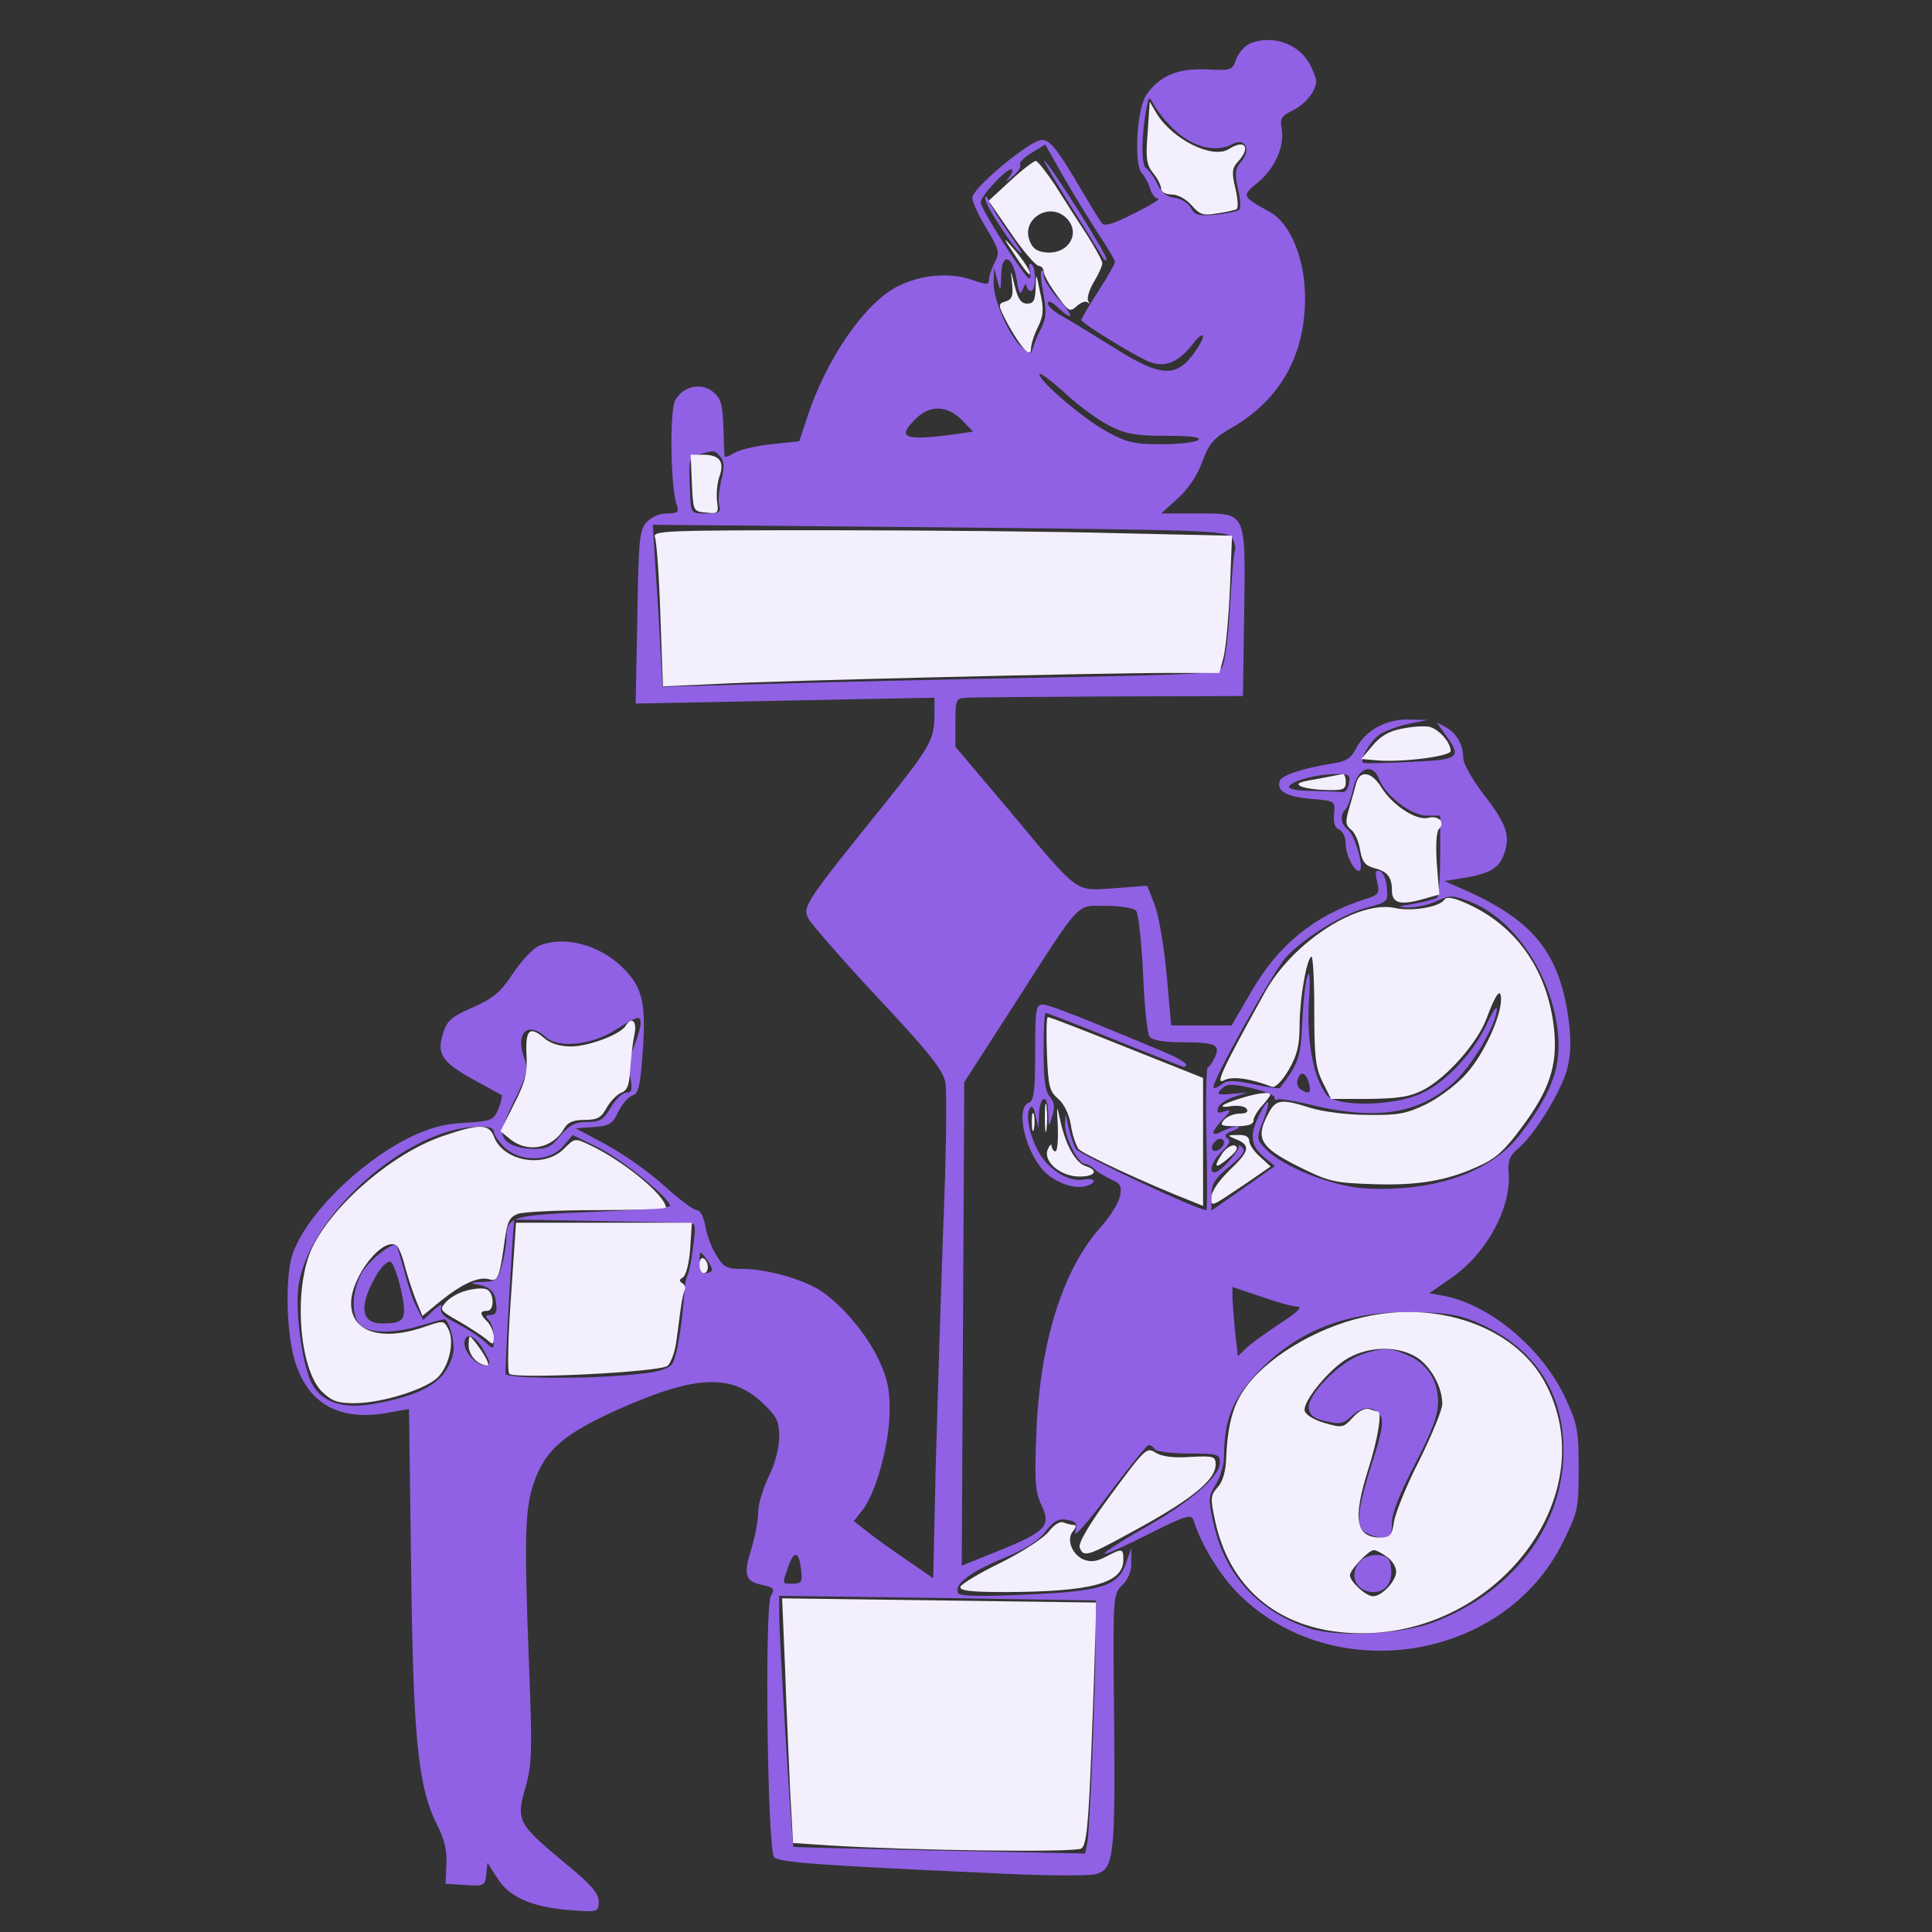 <svg width="106" height="106" viewBox="0 0 106 106" fill="none" xmlns="http://www.w3.org/2000/svg">
<rect x="0" y="0" width="106" height="106" fill="#333333" stroke="none"/>
<path d="M68.585 2.382C68.286 2.52 67.964 2.888 67.826 3.234C67.618 3.855 67.572 3.878 66.168 3.809C64.579 3.74 63.589 4.178 62.875 5.237C62.368 6.02 62.207 9.013 62.645 9.497C62.829 9.704 63.036 10.095 63.105 10.372C63.197 10.671 63.405 10.901 63.543 10.901C63.704 10.901 63.105 11.27 62.23 11.707C61.01 12.329 60.572 12.444 60.434 12.214C60.319 12.076 59.651 10.97 58.961 9.796C57.947 8.115 57.579 7.678 57.164 7.678C56.52 7.678 53.342 10.326 53.342 10.855C53.342 11.063 53.688 11.822 54.125 12.536C54.816 13.688 54.862 13.872 54.586 14.378C54.424 14.678 54.286 15.092 54.263 15.299C54.263 15.645 54.171 15.645 53.296 15.345C52.099 14.931 50.51 15.069 49.243 15.714C47.424 16.635 45.283 19.767 44.247 23.013L43.855 24.211L42.336 24.372C41.483 24.464 40.562 24.671 40.286 24.855C39.987 25.04 39.757 25.109 39.757 25.017C39.733 24.901 39.711 24.165 39.688 23.382C39.641 22.161 39.549 21.839 39.112 21.494C38.467 20.964 37.454 21.194 37.039 21.977C36.74 22.553 36.786 26.582 37.108 27.642C37.27 28.102 37.201 28.171 36.602 28.171C36.188 28.171 35.727 28.378 35.474 28.655C35.082 29.092 35.036 29.599 34.967 33.882L34.875 38.602L43.072 38.441L51.27 38.28V39.201C51.27 40.582 51.039 40.974 48.461 44.197C44.155 49.54 44.016 49.747 44.362 50.415C44.546 50.737 46.25 52.694 48.184 54.767C51.039 57.806 51.73 58.704 51.868 59.395C51.961 59.878 51.914 63.424 51.753 67.293C51.615 71.161 51.431 77.102 51.339 80.464L51.201 86.589L49.658 85.53C48.806 84.954 47.839 84.24 47.493 83.964L46.849 83.457L47.332 82.836C48.046 81.915 48.76 79.382 48.806 77.563C48.829 76.273 48.714 75.697 48.23 74.638C47.562 73.188 46.112 71.484 44.914 70.747C43.924 70.148 42.013 69.618 40.724 69.618C39.872 69.618 39.688 69.526 39.296 68.859C39.043 68.467 38.766 67.73 38.697 67.247C38.605 66.763 38.421 66.395 38.237 66.395C38.053 66.395 37.247 65.796 36.441 65.059C35.635 64.322 34.207 63.309 33.263 62.803L31.582 61.905L32.572 61.836C33.447 61.767 33.608 61.674 33.931 60.984C34.138 60.569 34.483 60.178 34.691 60.109C35.036 60.017 35.128 59.602 35.266 57.691C35.451 54.997 35.243 54.145 34.161 53.086C32.849 51.796 30.868 51.313 29.533 51.911C29.21 52.072 28.589 52.74 28.128 53.431C27.46 54.444 27.069 54.767 25.941 55.273C24.812 55.757 24.536 55.987 24.329 56.632C23.938 57.806 24.214 58.243 25.895 59.188C26.747 59.648 27.483 60.063 27.53 60.086C27.576 60.132 27.483 60.477 27.345 60.846C27.069 61.467 26.977 61.513 25.503 61.605C24.352 61.651 23.569 61.882 22.464 62.411C19.608 63.839 16.661 66.809 16.016 68.928C15.648 70.148 15.717 73.118 16.155 74.592C16.845 76.964 18.526 77.954 21.105 77.54L22.441 77.309L22.556 85.967C22.671 95.408 22.924 97.987 23.983 100.128C24.398 100.934 24.536 101.579 24.49 102.316L24.444 103.352L25.526 103.421C26.54 103.49 26.608 103.467 26.678 102.845L26.747 102.201L27.276 103.03C27.921 104.089 29.188 104.642 31.306 104.803C32.826 104.918 32.849 104.895 32.849 104.319C32.849 103.882 32.434 103.398 31.007 102.224C28.405 100.059 28.312 99.898 28.819 98.102C29.188 96.836 29.21 96.122 29.026 91.378C28.75 84.286 28.796 82.79 29.303 81.316C29.947 79.497 30.96 78.645 34.115 77.24C38.214 75.444 40.148 75.375 41.829 76.964C42.635 77.724 42.75 77.977 42.75 78.852C42.75 79.451 42.52 80.326 42.174 81.016C41.875 81.638 41.599 82.513 41.599 82.951C41.599 83.388 41.438 84.286 41.23 84.954C40.77 86.405 40.885 86.773 41.829 86.957C42.451 87.096 42.52 87.165 42.289 87.579C41.944 88.247 42.105 101.533 42.474 101.901C42.75 102.178 44.868 102.339 54.033 102.753C57.026 102.915 59.743 102.938 60.135 102.822C61.125 102.546 61.194 101.809 61.125 94.141C61.056 87.51 61.056 87.487 61.586 86.957C61.908 86.635 62.092 86.174 62.069 85.691V84.931L61.793 85.737C61.355 87.026 60.48 87.303 56.312 87.487C53.895 87.602 52.674 87.579 52.582 87.418C52.283 86.957 53.227 86.243 55.023 85.507C56.266 85 56.98 84.54 57.372 84.01C57.832 83.434 58.086 83.296 58.546 83.388C59.053 83.48 59.122 83.572 58.983 84.079C58.914 84.401 59.743 83.457 60.826 81.984C61.931 80.51 62.921 79.29 63.013 79.29C63.128 79.29 63.289 79.382 63.358 79.52C63.428 79.635 64.28 79.75 65.224 79.75C66.812 79.75 66.928 79.773 66.928 80.257C66.928 81.016 65.224 82.467 62.714 83.872C61.493 84.563 60.549 85.184 60.595 85.253C60.664 85.299 61.747 84.816 63.013 84.171C65.016 83.158 65.362 83.066 65.477 83.388C65.915 84.793 66.928 86.405 67.941 87.441C73.145 92.622 82.516 91.148 85.74 84.632C86.569 82.951 86.615 82.79 86.615 80.579C86.615 78.438 86.546 78.138 85.878 76.688C84.589 73.947 81.734 71.576 79.201 71.092L78.418 70.954L79.546 70.171C81.549 68.836 82.954 66.234 82.77 64.276C82.724 63.678 82.839 63.401 83.299 63.01C84.243 62.204 85.763 59.717 86.016 58.52C86.201 57.76 86.201 56.908 86.04 55.78C85.51 52.142 84.013 50.368 79.938 48.642L79.247 48.342L79.822 48.25C81.572 47.997 82.171 47.721 82.47 46.984C82.908 45.924 82.701 45.257 81.411 43.599C80.79 42.793 80.283 41.895 80.283 41.596C80.283 40.859 79.915 40.214 79.316 39.892L78.832 39.638L79.316 40.329C80.214 41.572 80.099 41.688 77.359 41.803C75.977 41.872 74.826 41.895 74.78 41.849C74.572 41.665 75.217 40.605 75.747 40.26C76.069 40.076 76.76 39.822 77.312 39.707L78.326 39.5L77.29 39.477C76.046 39.454 74.941 40.053 74.411 41.043C74.158 41.572 73.859 41.78 73.191 41.872C71.51 42.148 70.335 42.517 70.22 42.839C70.013 43.392 70.566 43.714 71.947 43.829C73.26 43.944 73.26 43.944 73.191 44.658C73.145 45.142 73.237 45.418 73.467 45.51C73.674 45.602 73.835 45.924 73.835 46.316C73.835 46.961 74.388 47.974 74.618 47.743C74.826 47.513 74.319 45.809 73.974 45.533C73.559 45.234 73.49 44.727 73.835 44.382C73.951 44.267 74.135 43.76 74.25 43.253C74.48 42.125 75.309 41.826 75.655 42.724C76 43.645 77.428 44.75 78.28 44.75H79.016V46.915C79.016 48.112 78.947 49.148 78.855 49.24C78.786 49.309 78.21 49.471 77.589 49.586C76.668 49.724 76.599 49.77 77.243 49.793C77.681 49.793 78.372 49.655 78.809 49.447C79.546 49.102 79.684 49.102 80.651 49.471C82.862 50.322 84.819 52.993 85.372 55.941C85.786 58.221 85.326 59.74 83.415 62.227C81.826 64.322 78.625 65.428 74.849 65.197C73.053 65.082 70.359 64 69.438 63.033C68.931 62.503 68.931 62.457 69.299 61.513C69.783 60.27 69.622 60.086 69.046 61.26C68.54 62.319 68.632 62.895 69.391 63.517L69.944 63.977L68.217 65.197L66.467 66.418V65.612C66.467 64.967 66.628 64.668 67.457 64C68.194 63.378 68.355 63.148 68.148 62.941C67.987 62.826 67.895 62.78 67.964 62.872C68.102 63.033 66.951 64.322 66.651 64.322C66.283 64.322 66.49 63.701 67.043 63.171C67.457 62.78 67.549 62.572 67.342 62.457C67.135 62.319 67.227 62.204 67.618 62.043C67.941 61.928 68.056 61.813 67.895 61.813C67.734 61.79 67.388 61.905 67.112 62.043C66.421 62.411 66.398 62.158 67.043 61.467C67.572 60.915 67.572 60.846 67.158 60.984C66.812 61.099 66.743 61.053 66.835 60.776C66.905 60.569 67.296 60.316 67.71 60.178L68.424 59.947L67.549 60.017C66.79 60.086 66.72 60.04 67.02 59.74C67.319 59.464 67.549 59.441 68.655 59.694C69.345 59.855 69.921 60.086 69.921 60.201C69.921 60.339 69.99 60.385 70.105 60.316C70.197 60.27 71.095 60.408 72.109 60.661C75.54 61.467 77.819 61.099 79.707 59.441C80.743 58.52 82.125 56.194 82.125 55.342C82.125 55.158 81.872 55.526 81.572 56.194C80.835 57.76 79.385 59.326 78.026 59.971C76.507 60.707 73.283 60.753 72.776 60.063C72.062 59.096 71.694 57.184 71.809 55.02C71.901 53.592 71.855 53.132 71.717 53.615C71.602 53.984 71.487 55.158 71.441 56.194C71.372 57.99 71.234 58.382 70.22 59.694C70.197 59.74 69.53 59.648 68.77 59.487C67.665 59.257 67.319 59.257 67.043 59.487C66.835 59.648 66.628 59.74 66.582 59.671C66.398 59.487 69.875 53.247 70.566 52.51C71.533 51.451 73.72 50.115 75.01 49.793C76.138 49.493 76.161 49.471 76.092 48.688C76.046 48.25 75.885 47.859 75.701 47.79C75.47 47.721 75.424 47.859 75.562 48.388C75.701 49.033 75.655 49.102 74.826 49.355C72.085 50.253 70.105 51.865 68.632 54.444L67.572 56.263H65.915H64.257L64.003 53.431C63.865 51.888 63.566 50.161 63.336 49.609L62.944 48.596L61.125 48.734C58.938 48.872 59.283 49.148 55.322 44.405L52.421 40.974V39.638C52.421 38.349 52.444 38.303 53.066 38.28C53.411 38.257 56.957 38.234 60.941 38.211L68.194 38.188L68.263 33.605C68.332 27.987 68.424 28.171 65.615 28.171H63.704L64.625 27.342C65.178 26.836 65.707 26.076 65.96 25.339C66.352 24.303 66.582 24.026 67.688 23.405C70.243 21.885 71.579 19.513 71.602 16.428C71.625 14.263 70.819 12.283 69.691 11.638C68.102 10.763 68.102 10.763 69.046 9.98C69.967 9.22 70.497 7.977 70.312 7.033C70.22 6.503 70.312 6.365 70.911 6.066C71.326 5.882 71.786 5.444 71.993 5.099C72.293 4.546 72.293 4.408 71.924 3.648C71.349 2.428 69.875 1.875 68.585 2.382ZM64.141 6.826C65.224 8.023 66.605 8.438 67.618 7.908C68.309 7.54 68.655 8.184 68.125 8.829C67.757 9.267 67.734 9.52 67.918 10.349C68.056 10.901 68.079 11.431 68.01 11.5C67.918 11.592 67.342 11.707 66.72 11.776C65.753 11.868 65.546 11.799 65.339 11.408C65.201 11.155 64.809 10.901 64.464 10.855C64.026 10.809 63.727 10.579 63.497 10.095C63.312 9.704 63.036 9.336 62.875 9.22C62.599 9.059 62.622 7.332 62.921 5.836C63.036 5.283 63.059 5.283 63.289 5.72C63.428 5.974 63.796 6.48 64.141 6.826ZM60.25 12.813C60.757 13.572 61.171 14.263 61.171 14.378C61.171 14.47 60.757 15.207 60.25 15.99C59.743 16.773 59.329 17.487 59.329 17.556C59.352 17.74 62.299 19.559 63.082 19.859C63.911 20.181 64.648 19.882 65.408 18.915C66.053 18.086 66.237 18.293 65.638 19.191C64.579 20.78 63.727 20.734 61.01 19.007C59.858 18.293 58.592 17.51 58.201 17.303C57.809 17.096 57.487 16.773 57.487 16.635C57.487 16.474 57.717 16.566 58.016 16.842C58.914 17.694 58.961 17.395 58.086 16.428C57.625 15.921 57.257 15.322 57.257 15.115C57.257 14.908 57.211 14.793 57.141 14.862C57.072 14.908 57.118 15.507 57.257 16.151C57.418 17.072 57.395 17.487 57.141 17.971C56.957 18.339 56.75 18.799 56.681 19.053C56.566 19.467 56.543 19.467 56.059 19.053C55.345 18.408 54.493 16.428 54.516 15.507L54.539 14.701L54.724 15.392C54.885 16.036 54.908 16.036 54.931 15.115C54.954 13.826 55.553 13.987 55.783 15.345C55.898 16.128 55.967 16.221 56.128 15.852C56.22 15.599 56.312 15.53 56.312 15.668C56.336 15.829 56.451 15.967 56.566 15.967C56.842 15.967 56.865 14.655 56.589 14.493C56.474 14.401 56.428 14.563 56.497 14.816C56.566 15.069 56.543 15.276 56.474 15.276C56.243 15.276 53.803 11.454 53.803 11.109C53.803 10.763 55.161 9.29 55.483 9.29C55.599 9.29 55.553 9.474 55.391 9.681C55.138 10.026 55.161 10.026 55.576 9.658C55.875 9.428 56.036 9.128 55.967 9.036C55.898 8.921 56.197 8.622 56.589 8.392L57.349 7.931L58.339 9.681C58.891 10.648 59.766 12.053 60.25 12.813ZM60.918 23.382C61.77 23.819 62.368 23.911 63.98 23.911C65.316 23.911 65.915 23.98 65.753 24.142C65.615 24.257 64.717 24.372 63.75 24.372C62.207 24.372 61.816 24.28 60.733 23.681C59.421 22.967 57.026 20.918 57.026 20.526C57.026 20.411 57.671 20.872 58.454 21.586C59.214 22.299 60.342 23.105 60.918 23.382ZM52.766 23.036L53.388 23.681L52.283 23.842C49.612 24.188 49.174 24.026 50.233 22.99C50.993 22.207 51.961 22.23 52.766 23.036ZM39.526 25.063C39.733 25.316 39.757 25.638 39.572 26.329C39.457 26.836 39.388 27.457 39.457 27.711C39.572 28.102 39.457 28.171 38.743 28.171C37.938 28.171 37.914 28.148 37.868 27.25C37.776 25.109 37.776 25.086 38.375 24.924C39.227 24.694 39.204 24.694 39.526 25.063ZM67.572 29.484C67.734 29.714 67.803 30.013 67.757 30.174C67.688 30.313 67.572 31.74 67.48 33.352C67.388 35.01 67.204 36.392 67.043 36.622C66.79 36.967 65.753 37.013 57.349 37.174C52.168 37.267 45.329 37.428 42.151 37.52L36.349 37.681L36.211 35.171C36.141 33.79 36.003 31.786 35.934 30.727L35.819 28.793L51.546 28.931C66.076 29.069 67.296 29.115 67.572 29.484ZM74.02 42.954C73.974 43.253 73.812 43.484 73.674 43.461C73.513 43.438 72.753 43.415 71.97 43.392C71.141 43.392 70.635 43.276 70.727 43.138C70.911 42.839 72.155 42.493 73.214 42.471C73.997 42.447 74.089 42.493 74.02 42.954ZM62.322 49.954C62.461 50.092 62.622 51.612 62.714 53.408C62.783 55.158 62.944 56.747 63.082 56.885C63.22 57.069 63.865 57.184 64.74 57.184C66.697 57.184 66.974 57.299 66.651 58.013C66.513 58.313 66.329 58.566 66.26 58.566C66.191 58.566 66.145 60.316 66.191 62.48C66.237 64.622 66.237 66.395 66.191 66.395C65.684 66.395 59.191 63.332 59.03 63.033C58.891 62.78 58.707 62.227 58.615 61.79C58.454 61.007 58.454 61.007 58.431 61.674C58.408 62.388 59.145 63.862 59.536 63.862C59.651 63.862 59.905 64 60.066 64.161C60.227 64.322 60.641 64.553 60.964 64.714C61.47 64.921 61.562 65.082 61.447 65.635C61.378 65.98 60.941 66.694 60.48 67.224C58.339 69.549 57.072 73.556 56.865 78.507C56.75 81.293 56.796 81.846 57.141 82.582C57.717 83.803 57.395 84.056 54.033 85.391L52.766 85.898L52.836 72.635L52.905 59.372L55.576 55.227C59.398 49.263 59.007 49.701 60.664 49.701C61.447 49.701 62.184 49.816 62.322 49.954ZM35.151 56.148C35.151 56.355 34.99 56.885 34.806 57.368C34.553 57.921 34.483 58.52 34.576 59.072C34.714 59.786 34.668 59.947 34.368 59.947C34.161 59.947 33.77 60.316 33.516 60.753C33.102 61.444 32.918 61.559 32.204 61.559C31.559 61.559 31.26 61.721 30.753 62.296C30.247 62.941 29.993 63.056 29.188 63.033C28.174 62.987 27.553 62.642 27.553 62.089C27.553 61.882 27.875 61.053 28.29 60.247C28.934 58.911 28.98 58.681 28.75 58.013C28.266 56.678 28.957 56.01 29.924 56.885C30.615 57.53 32.457 57.346 33.747 56.517C34.99 55.734 35.151 55.688 35.151 56.148ZM71.832 59.487C71.947 59.971 71.832 60.063 71.349 59.763C71.188 59.648 71.118 59.395 71.21 59.188C71.372 58.727 71.671 58.842 71.832 59.487ZM27.092 62.089C27.092 62.273 27.368 62.642 27.691 62.964C28.566 63.77 30.155 63.747 30.891 62.895L31.421 62.273L32.826 62.964C34.138 63.609 36.763 65.75 36.763 66.165C36.763 66.257 34.875 66.395 32.572 66.487C28.013 66.671 27.783 66.74 27.783 67.984C27.783 68.306 27.668 68.974 27.53 69.434C27.322 70.24 27.23 70.309 26.447 70.332C25.826 70.355 25.757 70.401 26.171 70.471C26.908 70.609 27.161 70.862 27.23 71.576C27.276 71.99 27.184 72.151 26.908 72.151C26.632 72.151 26.608 72.221 26.816 72.428C26.977 72.589 27.092 73.003 27.092 73.395C27.092 74.063 27.092 74.063 26.632 73.648C26.171 73.234 25.688 72.934 24.605 72.359C24.283 72.174 24.122 71.944 24.214 71.714C24.306 71.507 24.122 71.576 23.776 71.898L23.224 72.428L22.878 71.76C22.671 71.391 22.372 70.493 22.188 69.757C21.98 69.02 21.796 68.375 21.75 68.329C21.52 68.122 20.161 69.227 19.816 69.895C19.263 70.954 19.263 72.336 19.839 72.75C20.391 73.165 21.658 73.165 23.085 72.727C23.707 72.543 24.283 72.382 24.375 72.382C24.628 72.382 24.997 73.717 24.858 74.27C24.49 75.766 23.339 76.503 20.599 77.01C18.826 77.332 17.651 76.964 17.099 75.882C16.592 74.915 16.201 72.036 16.362 70.678C16.822 66.786 22.28 61.882 26.24 61.813C26.793 61.79 27.092 61.882 27.092 62.089ZM67.158 62.688C67.158 62.964 66.697 63.263 66.536 63.102C66.375 62.941 66.674 62.48 66.951 62.48C67.066 62.48 67.158 62.572 67.158 62.688ZM37.776 67.086C38.168 67.086 38.191 67.224 38.03 68.398C37.938 69.135 37.799 69.826 37.73 69.941C37.661 70.079 37.592 70.378 37.569 70.632C37.431 72.681 37.132 74.5 36.878 74.822C36.671 75.122 36.095 75.283 34.898 75.398C32.319 75.674 27.829 75.651 27.737 75.375C27.691 75.191 28.151 67.132 28.22 66.924C28.243 66.901 30.293 66.947 32.803 66.993C35.289 67.04 37.523 67.086 37.776 67.086ZM39.066 69.665C39.066 69.757 38.905 69.849 38.72 69.849C38.49 69.849 38.375 69.618 38.375 69.204C38.398 68.605 38.398 68.605 38.72 69.02C38.905 69.273 39.066 69.549 39.066 69.665ZM22.003 70.77C22.349 72.405 22.233 72.612 20.944 72.612C19.77 72.612 19.678 71.599 20.691 69.895C20.944 69.48 21.266 69.181 21.428 69.227C21.566 69.273 21.819 69.964 22.003 70.77ZM71.188 71.691C71.487 71.691 71.188 71.99 70.266 72.589C69.507 73.096 68.655 73.694 68.401 73.947L67.918 74.408L67.757 73.026C67.688 72.243 67.618 71.391 67.618 71.115V70.609L69.184 71.138C70.036 71.438 70.934 71.691 71.188 71.691ZM81.319 72.681C84.036 73.947 85.579 76.112 85.763 78.99C86.04 83.296 83.299 87.211 78.717 88.984C76.921 89.674 73.421 89.859 71.809 89.329C69.046 88.408 67.25 86.451 66.605 83.688C66.283 82.26 66.283 82.145 66.697 81.454C66.951 81.063 67.158 80.372 67.158 79.911C67.158 77.954 67.618 76.78 68.931 75.375C71.118 73.003 73.951 71.898 77.635 71.99C79.592 72.036 80.145 72.151 81.319 72.681ZM26.47 73.971C26.931 74.753 26.954 74.915 26.585 74.915C26.148 74.915 25.48 74.201 25.48 73.717C25.48 73.096 26.033 73.211 26.47 73.971ZM43.947 86.082C44.039 86.796 43.97 86.888 43.51 86.888C42.888 86.888 42.911 86.934 43.233 85.99C43.556 85.046 43.832 85.092 43.947 86.082ZM60.112 89.928C60.089 93.013 59.789 100.497 59.651 101.142L59.536 101.694L51.546 101.533C47.171 101.441 43.556 101.349 43.533 101.326C43.441 101.234 42.75 89.79 42.75 88.661V87.556L51.454 87.671L60.135 87.809L60.112 89.928Z" fill="#9061E4"/>
<path d="M58.569 11.016C59.444 12.398 60.273 13.757 60.434 14.01C60.572 14.263 60.71 14.355 60.71 14.217C60.71 13.941 57.832 9.359 57.325 8.829C57.141 8.645 57.694 9.612 58.569 11.016Z" fill="#9061E4"/>
<path d="M54.056 10.901C54.033 11.247 55.783 13.895 56.036 13.895C56.105 13.895 55.76 13.365 55.299 12.72C54.839 12.076 54.378 11.316 54.263 11.062C54.148 10.763 54.056 10.694 54.056 10.901Z" fill="#9061E4"/>
<path d="M56.796 57.737C56.796 59.855 56.727 60.385 56.45 60.5C55.667 60.8 56.289 63.355 57.394 64.369C58.016 64.921 58.96 65.244 59.536 65.082C60.203 64.921 60.157 64.599 59.467 64.714C58.707 64.875 57.624 64.231 57.072 63.355C56.519 62.434 56.243 61.214 56.496 60.823C56.611 60.615 56.727 60.754 56.819 61.214L56.98 61.905L57.003 61.168C57.049 60.086 57.486 59.971 57.509 61.03C57.532 61.905 57.532 61.905 57.74 61.214C57.878 60.73 57.855 60.454 57.602 60.178C57.348 59.901 57.256 59.211 57.256 57.691C57.256 56.517 57.302 55.573 57.371 55.573C57.44 55.573 59.052 56.194 60.986 56.977C62.921 57.76 64.648 58.428 64.809 58.497C64.947 58.566 65.085 58.52 65.085 58.428C65.085 58.313 64.532 57.99 63.865 57.714C63.22 57.438 61.539 56.747 60.134 56.171C58.753 55.596 57.44 55.112 57.21 55.112C56.842 55.112 56.796 55.365 56.796 57.737Z" fill="#9061E4"/>
<path d="M74.641 74.339C73.467 74.753 71.694 76.572 71.809 77.263C71.855 77.655 72.108 77.839 72.753 77.977C73.513 78.161 73.72 78.115 74.181 77.678C74.779 77.125 75.378 77.125 75.746 77.701C75.908 77.977 75.816 78.599 75.378 79.957C74.48 82.743 74.365 83.664 74.871 84.056C75.125 84.217 75.539 84.355 75.839 84.355C76.299 84.355 76.368 84.24 76.368 83.549C76.368 83.02 76.806 81.914 77.635 80.326C78.602 78.46 78.901 77.655 78.901 76.895C78.901 75.72 78.279 74.776 77.151 74.316C76.207 73.924 75.816 73.924 74.641 74.339Z" fill="#9061E4"/>
<path d="M74.664 85.622C73.951 86.336 74.365 87.349 75.355 87.349C76.023 87.349 76.414 86.819 76.322 86.036C76.276 85.53 76.115 85.369 75.654 85.323C75.309 85.276 74.871 85.415 74.664 85.622Z" fill="#9061E4"/>
<path d="M62.967 7.263C62.852 8.668 62.898 9.036 63.266 9.497C63.52 9.796 63.704 10.188 63.704 10.349C63.704 10.533 63.957 10.671 64.279 10.671C64.625 10.671 65.085 10.925 65.385 11.27C65.822 11.777 66.006 11.846 66.789 11.707C67.296 11.638 67.756 11.523 67.849 11.477C67.941 11.408 67.918 10.902 67.779 10.326C67.572 9.474 67.595 9.221 67.918 8.875C68.654 8.069 68.309 7.609 67.411 8.184C66.513 8.737 64.349 7.655 63.474 6.25L63.082 5.582L62.967 7.263Z" fill="#F4EFFC"/>
<path d="M55.438 9.911L54.24 11.017L55.461 12.79C56.128 13.78 56.819 14.563 56.98 14.586C57.118 14.586 57.257 14.724 57.257 14.885C57.257 15.069 57.579 15.645 57.971 16.175C58.615 17.096 58.707 17.142 59.076 16.796C59.306 16.589 59.559 16.497 59.674 16.589C59.767 16.704 59.79 16.658 59.697 16.497C59.628 16.359 59.767 15.875 60.02 15.461C60.273 15.046 60.48 14.586 60.48 14.448C60.48 14.309 60.089 13.596 59.605 12.836C59.122 12.099 58.339 10.879 57.878 10.142C57.395 9.428 56.934 8.829 56.819 8.829C56.727 8.829 56.082 9.313 55.438 9.911ZM58.5 11.961C59.329 12.767 58.638 13.964 57.395 13.849C56.865 13.803 56.635 13.619 56.474 13.158C56.059 11.984 57.602 11.063 58.5 11.961Z" fill="#F4EFFC"/>
<path d="M55.645 13.941C56.036 14.563 56.405 15.046 56.474 15.046C56.658 15.046 56.175 14.286 55.53 13.549C55.023 12.974 55.023 13.02 55.645 13.941Z" fill="#F4EFFC"/>
<path d="M55.529 15.553C55.598 16.244 55.529 16.428 55.161 16.543C54.723 16.681 54.746 16.727 55.322 17.832C56.059 19.145 56.566 19.675 56.566 19.122C56.566 18.915 56.727 18.385 56.934 17.971C57.256 17.326 57.279 16.957 57.072 16.059C56.842 14.931 56.842 14.931 56.819 15.783C56.796 16.497 56.704 16.658 56.358 16.658C56.013 16.658 55.852 16.405 55.667 15.668C55.437 14.747 55.437 14.724 55.529 15.553Z" fill="#F4EFFC"/>
<path d="M37.961 26.49C38.03 28.056 38.03 28.056 38.744 28.125C39.411 28.194 39.434 28.148 39.342 27.503C39.296 27.112 39.342 26.49 39.48 26.122C39.757 25.316 39.48 24.948 38.559 24.948H37.892L37.961 26.49Z" fill="#F4EFFC"/>
<path d="M35.934 29.484C36.026 29.714 36.164 31.625 36.233 33.767L36.372 37.658L39.388 37.52C42.888 37.336 60.25 36.921 64.21 36.921H66.905L67.135 36.046C67.25 35.586 67.411 33.882 67.48 32.293L67.595 29.392L61.355 29.254C57.924 29.162 50.763 29.092 45.444 29.092C36.418 29.092 35.796 29.115 35.934 29.484Z" fill="#F4EFFC"/>
<path d="M76.898 39.984C76.23 40.099 75.724 40.398 75.309 40.905L74.688 41.642L75.47 41.711C76.806 41.849 79.592 41.504 79.592 41.204C79.592 40.721 78.924 39.984 78.395 39.869C78.095 39.823 77.428 39.869 76.898 39.984Z" fill="#F4EFFC"/>
<path d="M72.224 42.747C71.234 42.908 71.049 43 71.418 43.161C71.671 43.254 72.316 43.346 72.869 43.346C73.698 43.369 73.836 43.3 73.836 42.908C73.836 42.655 73.767 42.471 73.674 42.471C73.559 42.494 72.915 42.609 72.224 42.747Z" fill="#F4EFFC"/>
<path d="M74.411 42.954C74.342 43.254 74.158 43.875 74.019 44.359C73.812 45.073 73.812 45.257 74.112 45.51C74.319 45.648 74.549 46.155 74.618 46.615C74.733 47.283 74.894 47.49 75.401 47.629C76.115 47.813 76.368 48.112 76.368 48.849C76.368 49.54 76.806 49.678 77.98 49.355L78.97 49.079L78.832 47.398C78.763 46.385 78.809 45.625 78.947 45.487C79.316 45.119 78.924 44.727 78.371 44.865C77.727 45.05 76.414 44.198 75.793 43.208C75.263 42.333 74.618 42.24 74.411 42.954Z" fill="#F4EFFC"/>
<path d="M79.247 49.356C78.993 49.77 77.427 50.023 76.529 49.816C74.503 49.379 70.934 51.681 69.414 54.421C67.089 58.612 66.651 59.533 67.135 59.28C67.595 59.027 68.585 59.165 69.783 59.625C69.967 59.694 70.335 59.326 70.704 58.704C71.164 57.898 71.302 57.369 71.302 56.286C71.302 54.859 71.671 52.648 71.947 52.487C72.039 52.441 72.108 53.754 72.108 55.411C72.108 57.99 72.177 58.589 72.569 59.372L73.029 60.293H75.102C76.76 60.27 77.358 60.178 78.118 59.786C79.385 59.119 81.089 57.184 81.572 55.849C82.056 54.536 82.355 54.145 82.355 54.836C82.355 55.78 81.411 57.829 80.49 58.865C79.983 59.464 78.993 60.201 78.279 60.569C77.128 61.122 76.714 61.191 74.987 61.168C73.904 61.168 72.523 60.984 71.878 60.777C70.266 60.27 69.99 60.316 69.576 61.122C68.862 62.458 69.138 62.941 71.187 63.977C72.891 64.829 73.191 64.898 75.263 64.967C77.773 65.059 79.408 64.783 81.135 63.977C82.079 63.563 82.585 63.079 83.483 61.859C85.003 59.833 85.441 58.474 85.279 56.609C84.957 53.132 83.046 50.53 80.007 49.379C79.615 49.24 79.316 49.217 79.247 49.356Z" fill="#F4EFFC"/>
<path d="M57.441 57.806C57.51 59.602 57.579 59.878 58.063 60.293C58.385 60.569 58.661 61.145 58.754 61.721C58.822 62.227 59.03 62.826 59.168 63.033C59.398 63.309 62.898 64.944 65.5 65.957L66.007 66.165V62.642V59.142L61.793 57.461C59.49 56.54 57.556 55.78 57.487 55.803C57.418 55.803 57.395 56.701 57.441 57.806Z" fill="#F4EFFC"/>
<path d="M34.323 56.286C34.047 56.747 32.297 57.414 31.329 57.414C30.708 57.414 30.201 57.253 29.856 56.954C29.05 56.263 28.82 56.493 28.889 57.898C28.935 58.911 28.82 59.372 28.198 60.592L27.461 62.066L27.991 62.503C28.958 63.286 30.339 63.01 30.961 61.905C31.145 61.582 31.445 61.444 32.066 61.444C32.78 61.444 32.987 61.329 33.287 60.776C33.494 60.408 33.862 60.039 34.093 59.947C34.415 59.832 34.53 59.533 34.576 58.658C34.622 58.036 34.714 57.184 34.806 56.77C34.968 56.033 34.668 55.734 34.323 56.286Z" fill="#F4EFFC"/>
<path d="M68.032 60.27C66.973 60.592 66.743 60.822 67.595 60.684C67.963 60.638 68.332 60.707 68.401 60.846C68.516 61.007 68.355 61.099 68.01 61.099C67.687 61.099 67.319 61.26 67.157 61.444C66.904 61.743 66.996 61.79 67.825 61.79C68.447 61.79 68.769 61.697 68.769 61.49C68.769 61.329 68.977 60.961 69.23 60.684C69.483 60.408 69.69 60.132 69.69 60.063C69.69 59.878 68.977 59.971 68.032 60.27Z" fill="#F4EFFC"/>
<path d="M57.326 61.329C57.326 62.02 57.372 62.319 57.418 61.951C57.464 61.606 57.464 61.053 57.418 60.685C57.372 60.339 57.326 60.639 57.326 61.329Z" fill="#F4EFFC"/>
<path d="M58.04 61.836C58.063 62.572 58.017 63.171 57.902 63.171C57.81 63.171 57.718 63.033 57.694 62.872C57.694 62.734 57.602 62.803 57.487 63.056C57.211 63.724 58.178 64.553 59.237 64.553C60.089 64.553 60.296 64.207 59.56 63.977C59.007 63.793 58.454 62.803 58.178 61.49C57.971 60.569 57.971 60.569 58.04 61.836Z" fill="#F4EFFC"/>
<path d="M56.612 61.56C56.612 61.997 56.658 62.181 56.727 61.951C56.773 61.744 56.773 61.375 56.727 61.145C56.658 60.938 56.612 61.122 56.612 61.56Z" fill="#F4EFFC"/>
<path d="M24.329 62.319C21.589 63.24 18.319 66.026 17.145 68.421C16.086 70.586 16.385 75.053 17.651 76.342C18.204 76.872 18.503 76.987 19.447 76.987C20.967 76.987 23.431 76.204 24.053 75.536C24.674 74.869 24.951 73.556 24.582 72.888C24.352 72.451 24.306 72.451 23.362 72.773C20.967 73.625 19.263 73.096 19.263 71.507C19.263 70.056 20.99 67.846 21.75 68.329C21.865 68.398 22.095 68.951 22.234 69.55C22.395 70.125 22.671 70.977 22.855 71.415L23.178 72.198L24.191 71.369C25.365 70.425 26.286 70.01 26.862 70.194C27.322 70.332 27.415 70.056 27.691 68.053C27.829 67.04 27.944 66.786 28.405 66.602C28.704 66.487 30.661 66.395 32.757 66.395C34.829 66.395 36.533 66.326 36.533 66.257C36.533 65.612 34.23 63.701 32.365 62.826C31.536 62.434 31.536 62.434 30.938 63.033C29.855 64.115 27.599 63.724 27.092 62.342C26.816 61.651 26.286 61.651 24.329 62.319Z" fill="#F4EFFC"/>
<path d="M67.757 62.48C68.632 62.826 68.585 63.125 67.503 64.161C66.882 64.76 66.467 65.359 66.467 65.681C66.467 66.234 66.352 66.28 68.378 64.921L69.714 64L69.138 63.471C68.793 63.171 68.539 62.78 68.539 62.596C68.539 62.365 68.309 62.25 67.918 62.273C67.319 62.273 67.319 62.296 67.757 62.48Z" fill="#F4EFFC"/>
<path d="M67.043 63.31C66.537 64.093 66.675 64.162 67.434 63.517C67.895 63.125 67.964 62.941 67.734 62.849C67.573 62.803 67.25 62.987 67.043 63.31Z" fill="#F4EFFC"/>
<path d="M28.036 71.138C27.875 73.372 27.829 75.283 27.944 75.375C28.243 75.674 36.21 75.283 36.625 74.937C36.809 74.776 37.039 74.155 37.108 73.579C37.2 72.98 37.292 72.151 37.362 71.714C37.408 71.299 37.523 70.862 37.569 70.77C37.638 70.655 37.569 70.493 37.431 70.401C37.246 70.286 37.27 70.194 37.477 70.079C37.638 69.964 37.822 69.273 37.868 68.49L37.96 67.085H33.148H28.312L28.036 71.138Z" fill="#F4EFFC"/>
<path d="M38.375 69.365C38.375 69.642 38.49 69.849 38.605 69.849C38.743 69.849 38.836 69.711 38.836 69.526C38.836 69.342 38.743 69.112 38.605 69.043C38.49 68.974 38.375 69.112 38.375 69.365Z" fill="#F4EFFC"/>
<path d="M25.573 70.816C25.181 70.908 24.698 71.184 24.468 71.438C24.099 71.852 24.122 71.898 25.181 72.497C25.78 72.842 26.471 73.303 26.701 73.487C27.047 73.809 27.093 73.786 27.093 73.349C27.093 73.096 26.931 72.727 26.747 72.52C26.31 72.105 26.31 71.921 26.724 71.921C27.162 71.921 27.116 70.839 26.655 70.724C26.448 70.655 25.964 70.701 25.573 70.816Z" fill="#F4EFFC"/>
<path d="M74.803 72.266C72.155 72.865 69.392 74.546 68.24 76.273C67.619 77.171 67.342 78.299 67.273 80.026C67.25 80.717 67.089 81.293 66.813 81.592C66.421 82.03 66.398 82.191 66.651 83.365C67.411 87.049 70.036 89.306 73.905 89.582C81.918 90.158 88.227 82.053 84.704 75.743C83.046 72.796 78.879 71.322 74.803 72.266ZM77.704 74.454C78.487 74.938 79.132 76.089 79.132 77.033C79.132 77.332 78.579 78.691 77.888 80.096C77.174 81.477 76.553 83.02 76.484 83.48C76.369 84.24 76.276 84.355 75.724 84.355C74.365 84.355 74.204 83.319 75.102 80.51C75.609 78.898 75.839 77.447 75.586 77.447C75.54 77.447 75.332 77.378 75.125 77.309C74.918 77.24 74.549 77.401 74.227 77.77C73.698 78.346 73.629 78.346 72.661 78.069C72.086 77.908 71.625 77.609 71.579 77.401C71.487 76.872 72.938 75.099 73.951 74.523C75.125 73.855 76.668 73.832 77.704 74.454ZM76.092 85.415C76.369 85.599 76.599 85.967 76.599 86.221C76.599 86.75 75.816 87.579 75.332 87.579C74.941 87.579 74.066 86.773 74.066 86.428C74.066 86.128 75.102 85.046 75.379 85.046C75.494 85.046 75.816 85.207 76.092 85.415Z" fill="#F4EFFC"/>
<path d="M25.711 73.809C25.711 74.362 26.218 74.915 26.747 74.915C26.908 74.915 26.586 74.293 26.079 73.648C25.734 73.211 25.734 73.211 25.711 73.809Z" fill="#F4EFFC"/>
<path d="M60.987 81.961C59.743 83.642 59.145 84.678 59.237 84.908C59.444 85.438 59.651 85.392 61.839 84.194C65.316 82.329 66.697 81.224 66.697 80.349C66.697 79.911 66.582 79.865 65.316 79.934C64.372 80.004 63.75 79.911 63.404 79.704C62.921 79.382 62.829 79.474 60.987 81.961Z" fill="#F4EFFC"/>
<path d="M57.556 84.01C57.303 84.356 56.151 85.115 54.954 85.714C53.757 86.29 52.743 86.911 52.697 87.049C52.628 87.28 53.25 87.349 55.23 87.349C59.905 87.326 61.632 86.865 61.632 85.576C61.632 84.954 61.586 84.931 60.665 85.415C60.135 85.691 59.836 85.714 59.421 85.553C58.8 85.254 58.5 84.448 58.868 84.01C59.053 83.803 59.053 83.665 58.915 83.665C58.776 83.665 58.523 83.596 58.339 83.526C58.132 83.457 57.832 83.665 57.556 84.01Z" fill="#F4EFFC"/>
<path d="M43.072 91.494C43.141 93.589 43.28 96.605 43.349 98.217L43.51 101.119L45.605 101.257C50.187 101.533 58.983 101.648 59.329 101.418C59.605 101.234 59.72 100.175 59.882 95.938C59.997 93.059 60.089 90.066 60.112 89.306L60.135 87.924L51.523 87.809L42.911 87.694L43.072 91.494Z" fill="#F4EFFC"/>
</svg>
